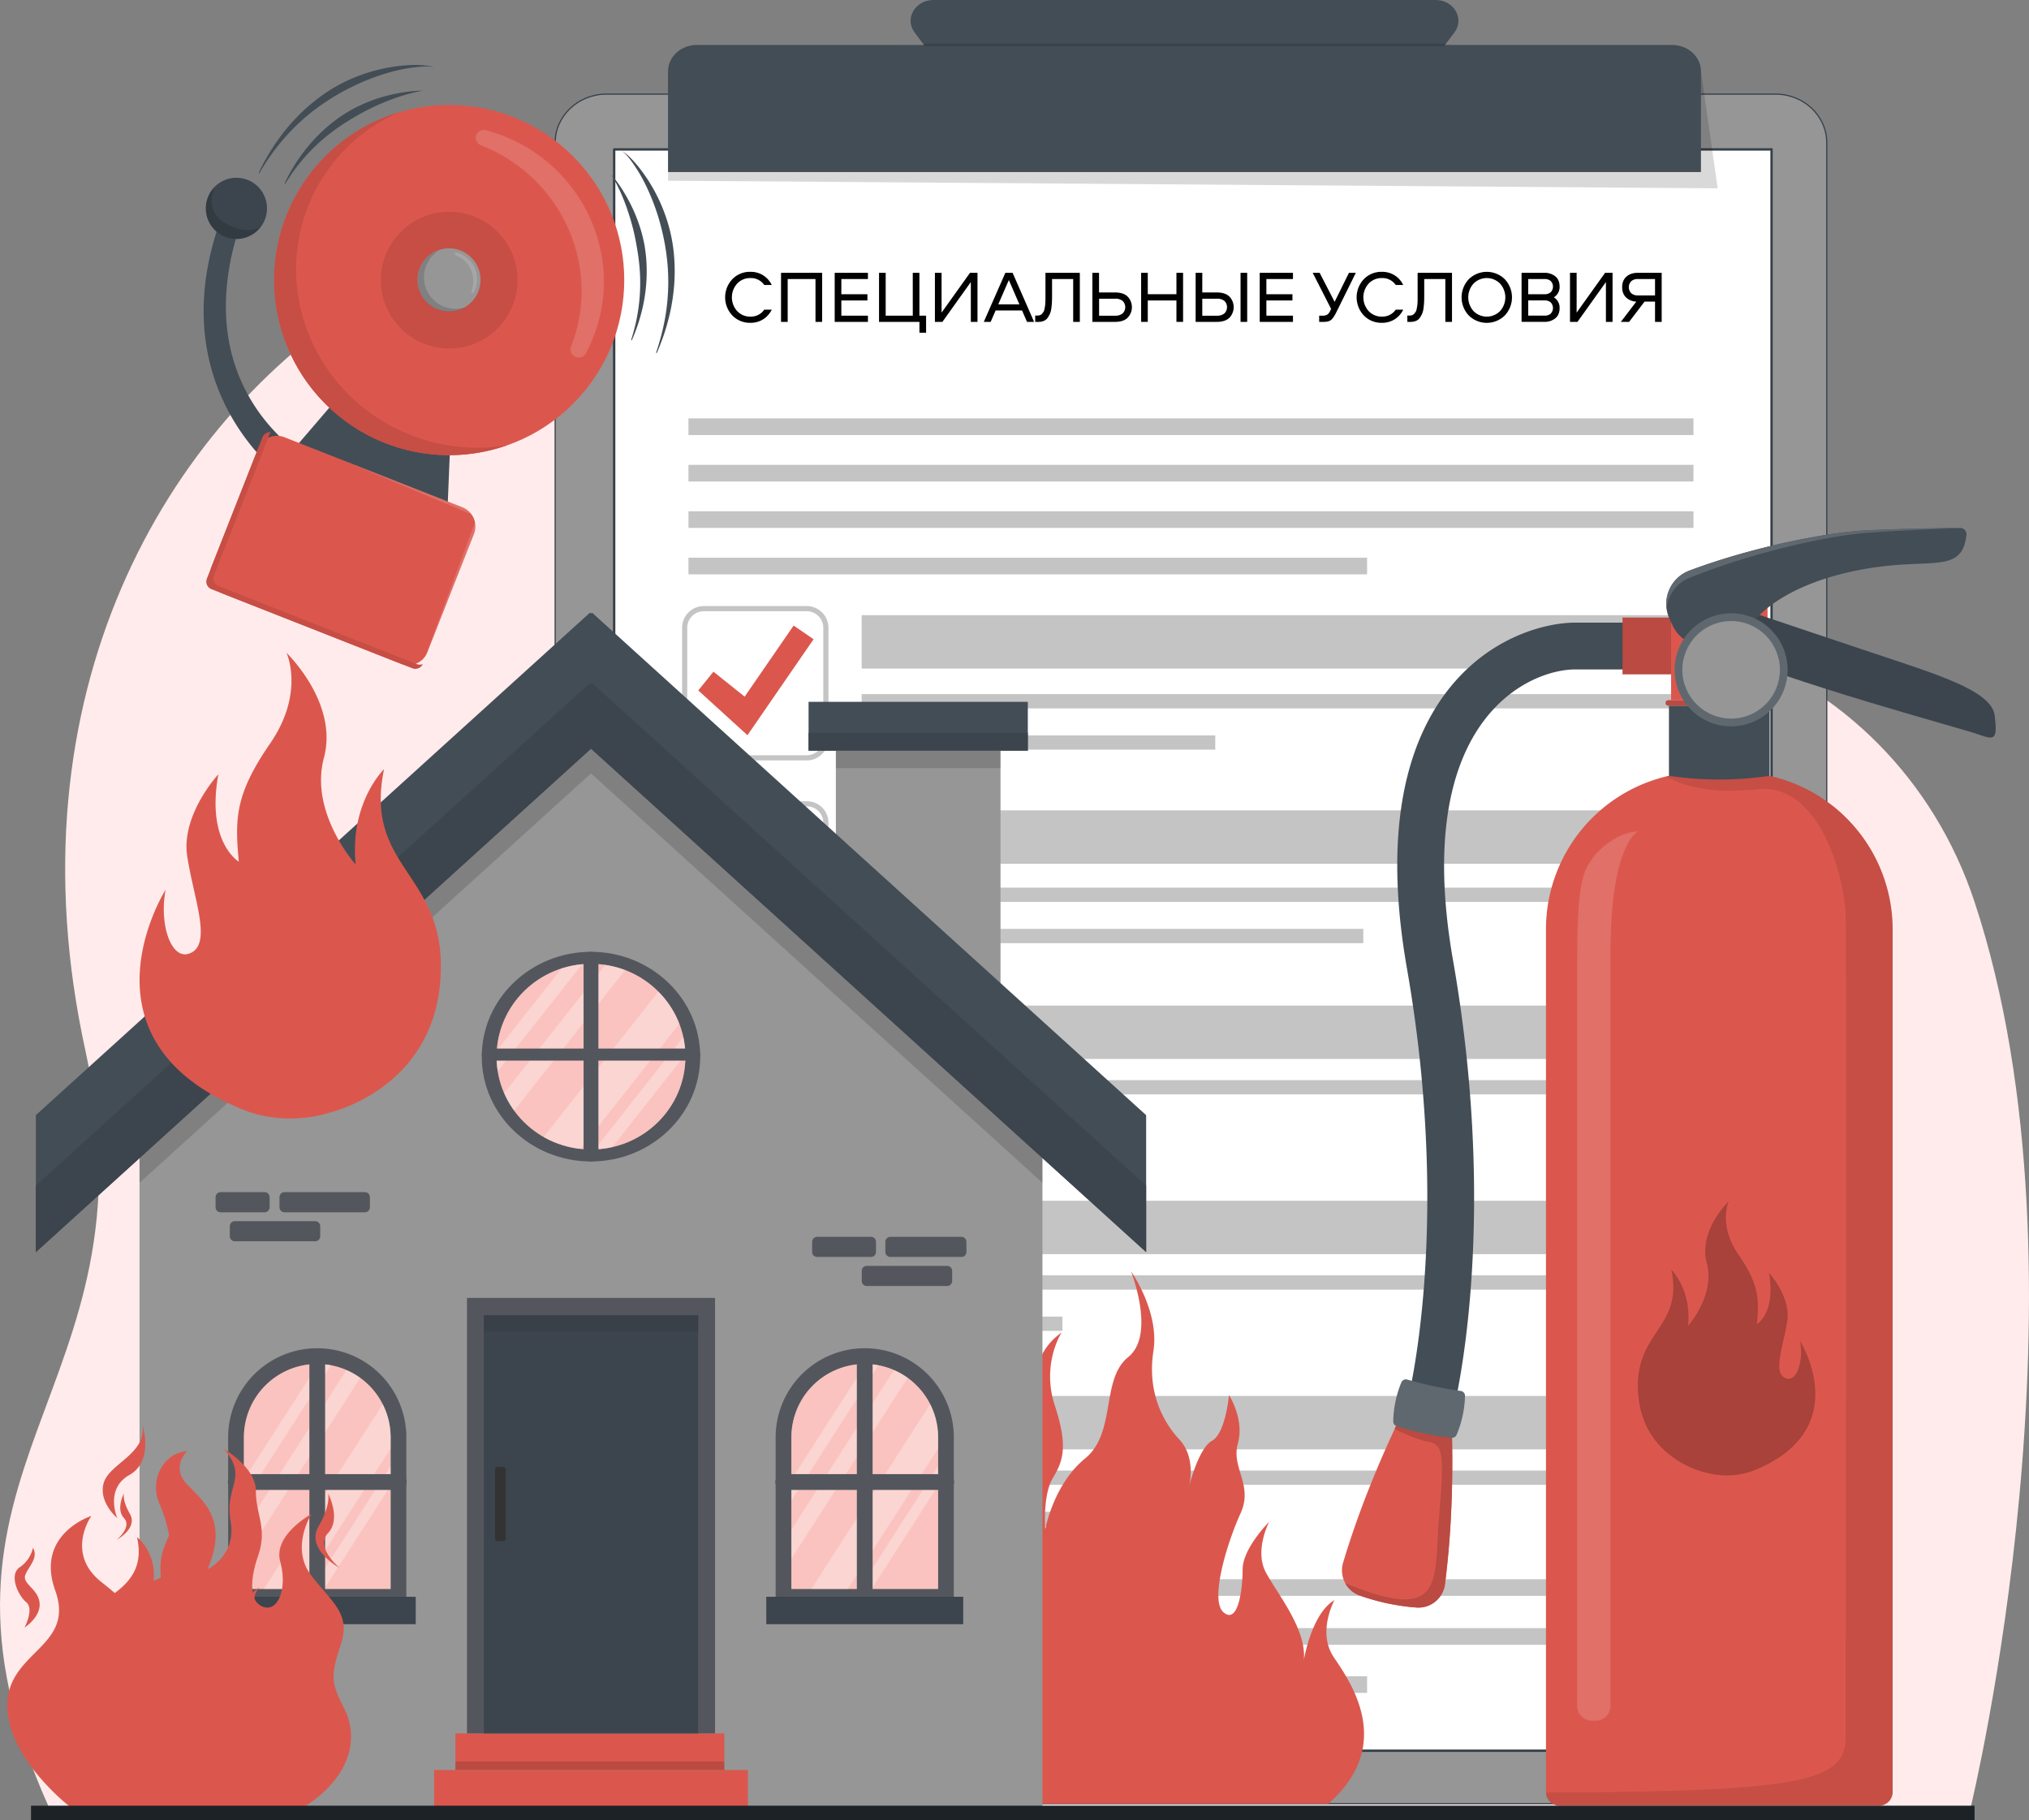 <?xml version="1.0" encoding="UTF-8"?> <svg xmlns="http://www.w3.org/2000/svg" xmlns:xlink="http://www.w3.org/1999/xlink" id="Layer_1" data-name="Layer 1" viewBox="0 0 1896.97 1701.55"><rect x="0" y="0" width="1896.97" height="1701.55" fill="#808080" stroke="none"/><defs><style>.cls-1,.cls-9{fill:none;}.cls-2{clip-path:url(#clip-path);}.cls-3{fill:#ffebeb;}.cls-18,.cls-28,.cls-4{fill:#969696;}.cls-4,.cls-5{stroke:#364049;stroke-linejoin:round;}.cls-4{stroke-width:1.09px;}.cls-13,.cls-36,.cls-5{fill:#fff;}.cls-5{stroke-width:2.22px;}.cls-11,.cls-12,.cls-13,.cls-14,.cls-15,.cls-16,.cls-19,.cls-20,.cls-21,.cls-23,.cls-25,.cls-28,.cls-29,.cls-32,.cls-34,.cls-35,.cls-36,.cls-5{fill-rule:evenodd;}.cls-6{opacity:0.15;}.cls-11,.cls-7{fill:#434d56;}.cls-8{fill:#c4c4c4;}.cls-9{stroke:#c4c4c4;stroke-miterlimit:9.85;stroke-width:4.81px;}.cls-10,.cls-12{fill:#db574d;}.cls-13,.cls-16,.cls-26,.cls-29,.cls-30{fill-opacity:0.15;}.cls-14,.cls-17{fill:#c64e45;}.cls-15,.cls-27{fill:#3c454e;}.cls-19{fill:#e07068;}.cls-20{fill-opacity:0.1;}.cls-21,.cls-22{fill:#ba4a42;}.cls-23,.cls-24{fill:#5f686f;}.cls-25{fill:#a8423b;}.cls-26,.cls-29{fill:#090100;}.cls-31,.cls-34{fill:#53575d;}.cls-32{fill:#333;}.cls-33{fill:#3a4047;}.cls-35{fill:#fac3bf;}.cls-36{fill-opacity:0.3;}.cls-37{fill:#1d2227;}</style><clipPath id="clip-path" transform="translate(-2361.17 -192.63)"><rect class="cls-1" x="2298.7" y="20.46" width="2000" height="2000"></rect></clipPath></defs><g class="cls-2"><path class="cls-3" d="M4203.63,1881.93s120.2-493.76,3.59-846.33c-76-229.82-347-338.68-570.77-180.82-95.52,67.39-266-47.57-383.41-269.62C3024.92,153.67,2296,512.1,2441,1174.59c70.15,320.59-178.31,387.55-33.8,708Z" transform="translate(-2361.17 -192.63)"></path><path class="cls-4" d="M4021.06,1878.56H2928.21c-26.53,0-48-20.36-48-45.48v-1507c0-25.12,21.5-45.48,48-45.48H4021.06c26.53,0,48,20.36,48,45.48v1507c0,25.12-21.5,45.48-48,45.48" transform="translate(-2361.17 -192.63)"></path><path class="cls-5" d="M4017.45,332.18v1496.9H2935.36V332.3H4014.67Z" transform="translate(-2361.17 -192.63)"></path><g class="cls-6"><path d="M2985.75,259.3V361.56l981.31,7.09L3951.45,259.3Z" transform="translate(-2361.17 -192.63)"></path></g><path class="cls-7" d="M3924.37,234.64H3712.18l8.76-11.66c9.68-12.87-.44-30.35-17.57-30.35H3233.85c-17.12,0-27.24,17.46-17.59,30.33l8.76,11.68H3012.83c-15,0-27.08,11-27.08,24.66v94.14h965.7V259.3c0-13.62-12.13-24.66-27.08-24.66" transform="translate(-2361.17 -192.63)"></path><g class="cls-6"><rect x="863.85" y="40.88" width="487.16" height="2.26"></rect></g><rect class="cls-8" x="643.68" y="477.89" width="939.61" height="15.56"></rect><rect class="cls-8" x="643.66" y="434.5" width="939.61" height="15.56"></rect><rect class="cls-8" x="643.66" y="391.1" width="939.61" height="15.56"></rect><rect class="cls-8" x="643.67" y="521.29" width="634.46" height="15.56"></rect><rect class="cls-8" x="643.68" y="1521.85" width="939.61" height="15.56"></rect><rect class="cls-8" x="643.66" y="1476.15" width="939.61" height="15.56"></rect><rect class="cls-8" x="643.67" y="1566.83" width="634.46" height="15.56"></rect><path class="cls-9" d="M3115.39,901h-96.21a17.89,17.89,0,0,1-17.89-17.89V779.44a17.89,17.89,0,0,1,17.89-17.89h96.21a17.9,17.9,0,0,1,17.9,17.89V883.06A17.9,17.9,0,0,1,3115.39,901Z" transform="translate(-2361.17 -192.63)"></path><rect class="cls-8" x="805.62" y="648.81" width="774.56" height="13.34"></rect><rect class="cls-8" x="805.62" y="687.37" width="330.57" height="13.34"></rect><rect class="cls-8" x="805.62" y="575.01" width="774.56" height="49.9"></rect><path class="cls-9" d="M3115.7,1083.42h-96.83a17.59,17.59,0,0,1-17.58-17.59V961.59A17.58,17.58,0,0,1,3018.87,944h96.83a17.59,17.59,0,0,1,17.59,17.58v104.24A17.6,17.6,0,0,1,3115.7,1083.42Z" transform="translate(-2361.17 -192.63)"></path><rect class="cls-8" x="805.62" y="829.7" width="774.56" height="13.34"></rect><rect class="cls-8" x="805.62" y="868.25" width="468.95" height="13.34"></rect><rect class="cls-8" x="805.62" y="757.47" width="774.56" height="49.9"></rect><path class="cls-9" d="M3115.06,1265.88h-95.54a18.23,18.23,0,0,1-18.23-18.23v-103a18.23,18.23,0,0,1,18.23-18.22h95.54a18.23,18.23,0,0,1,18.23,18.22v103A18.23,18.23,0,0,1,3115.06,1265.88Z" transform="translate(-2361.17 -192.63)"></path><rect class="cls-8" x="805.62" y="1009.63" width="774.56" height="13.34"></rect><rect class="cls-8" x="805.62" y="1048.19" width="187.67" height="13.34"></rect><rect class="cls-8" x="805.62" y="939.93" width="774.56" height="49.9"></rect><path class="cls-9" d="M3115.06,1448.34h-95.54a18.23,18.23,0,0,1-18.23-18.23v-103a18.23,18.23,0,0,1,18.23-18.22h95.54a18.23,18.23,0,0,1,18.23,18.22v103A18.23,18.23,0,0,1,3115.06,1448.34Z" transform="translate(-2361.17 -192.63)"></path><rect class="cls-8" x="805.62" y="1192.1" width="774.56" height="13.34"></rect><rect class="cls-8" x="805.62" y="1230.65" width="187.67" height="13.34"></rect><rect class="cls-8" x="805.62" y="1122.39" width="774.56" height="49.9"></rect><path class="cls-9" d="M3115.06,1630.8h-95.54a18.23,18.23,0,0,1-18.23-18.23v-103a18.23,18.23,0,0,1,18.23-18.22h95.54a18.23,18.23,0,0,1,18.23,18.22v103A18.23,18.23,0,0,1,3115.06,1630.8Z" transform="translate(-2361.17 -192.63)"></path><rect class="cls-8" x="805.62" y="1374.56" width="774.56" height="13.34"></rect><rect class="cls-8" x="805.62" y="1413.11" width="187.67" height="13.34"></rect><rect class="cls-8" x="805.62" y="1304.85" width="774.56" height="49.9"></rect><path class="cls-10" d="M3103.17,777.33l-45.8,66.47-29.19-23.33L3014,838l46,41.85,61.81-89.7Z" transform="translate(-2361.17 -192.63)"></path><path class="cls-10" d="M3103.17,960.59l-45.8,66.47-29.19-23.32L3014,1021.27l46,41.85,61.81-89.7Z" transform="translate(-2361.17 -192.63)"></path><path class="cls-10" d="M3103.17,1327.13l-45.8,66.47-29.19-23.32L3014,1387.81l46,41.85,61.81-89.7Z" transform="translate(-2361.17 -192.63)"></path><path class="cls-10" d="M3103.17,1143.86l-45.8,66.48L3028.18,1187,3014,1204.54l46,41.85,61.81-89.7Z" transform="translate(-2361.17 -192.63)"></path><path class="cls-10" d="M3103.17,1510.4l-45.8,66.47-29.19-23.32L3014,1571.08l46,41.85,61.81-89.71Z" transform="translate(-2361.17 -192.63)"></path><path class="cls-11" d="M2644.14,618.14c-2.25-1.35-45.92-28.9-64-86.5-16-51.2-4.18-101.13,7.11-133.41a7.12,7.12,0,0,0,.5-1.85,11.83,11.83,0,0,0-1.37-7.56,10.88,10.88,0,0,0-5.67-5,7.52,7.52,0,0,0-6.47.65,7.89,7.89,0,0,0-2.4,2.4,8.34,8.34,0,0,0-1,2.15c-13.66,34.65-32,97.72-6.57,165,23,60.9,68.94,90.6,69.27,90.76a28.26,28.26,0,0,0,2.59,1.28,11.64,11.64,0,0,0,10-.77,12.71,12.71,0,0,0,5.88-8.94,18.1,18.1,0,0,0-1.9-11.63,11.74,11.74,0,0,0-1.62-2.55C2646.49,620,2646.18,620.39,2644.14,618.14Zm0,0,0,0,0,0Z" transform="translate(-2361.17 -192.63)"></path><path class="cls-11" d="M2635.45,612.87l144.08,56.72,2.86-70-101.34-39.88Z" transform="translate(-2361.17 -192.63)"></path><path class="cls-12" d="M2627.13,601.34a19.16,19.16,0,0,0-24.84,10.8c-11.06,28.13-32.46,82.49-43.53,110.61a19.15,19.15,0,0,0,10.8,24.83l166.37,65.49a19.15,19.15,0,0,0,24.83-10.81l43.54-110.6a19.15,19.15,0,0,0-10.81-24.84Z" transform="translate(-2361.17 -192.63)"></path><path class="cls-13" d="M2755.75,814.5a8,8,0,0,0,.78-1.47l52-132.13a7.59,7.59,0,0,0-4.27-9.84L2682,622.93l118.53,49.87a7.59,7.59,0,0,1,4.17,9.63Z" transform="translate(-2361.17 -192.63)"></path><path class="cls-14" d="M2614.27,596.61a7.42,7.42,0,0,0-3.71.6,7.56,7.56,0,0,0-4,4.17l-52,132.13a7.58,7.58,0,0,0,4.28,9.84l187.89,73.95a7.59,7.59,0,0,0,9.69-3.93,7.55,7.55,0,0,1-5.59,0l-185.31-72.94a7.57,7.57,0,0,1-4.28-9.83l52-132.13A7.18,7.18,0,0,1,2614.27,596.61Z" transform="translate(-2361.17 -192.63)"></path><path class="cls-15" d="M2604.66,405.11a28.61,28.61,0,0,0-42.84-37.8,28.61,28.61,0,1,0,42.84,37.8Z" transform="translate(-2361.17 -192.63)"></path><path class="cls-16" d="M2561.82,367.31a28.61,28.61,0,1,0,42.84,37.8c-7.42,3.4-18.37,4.43-33.06-4.13C2555.94,391.86,2558,377.14,2561.82,367.31Z" transform="translate(-2361.17 -192.63)"></path><circle class="cls-10" cx="2781.13" cy="454.39" r="163.68" transform="translate(-1867.9 1907.02) rotate(-45)"></circle><path class="cls-14" d="M2733.57,297.8a163.44,163.44,0,0,0-104.74,96.64c-33.09,84.06,8.29,179.17,92.35,212.26a163.06,163.06,0,0,0,114.12,2.12,169.59,169.59,0,0,1-90.23-9.63c-86-33.84-129-129.46-95.93-213.39A160.84,160.84,0,0,1,2733.57,297.8Z" transform="translate(-2361.17 -192.63)"></path><circle class="cls-17" cx="2781.13" cy="454.39" r="63.91" transform="translate(-2388.53 30.49) rotate(-4.57)"></circle><circle class="cls-18" cx="2781.13" cy="454.39" r="29.51" transform="translate(-1593.55 2233.29) rotate(-53.68)"></circle><path class="cls-13" d="M2801.83,464.66a1.31,1.31,0,0,0,.68,1.7,1.34,1.34,0,0,0,1.74-.58,28.16,28.16,0,0,0,1.25-2.73,25.85,25.85,0,0,0-14.58-33.5,25.43,25.43,0,0,0-2.84-.93,1.34,1.34,0,0,0-1.61.87,1.32,1.32,0,0,0,.78,1.65h0a25.84,25.84,0,0,1,14.58,33.5Z" transform="translate(-2361.17 -192.63)"></path><path class="cls-19" d="M2895.1,516.53a7.62,7.62,0,0,0,13.81,6.36,151,151,0,0,0,7-15.19c29.14-74-8.57-158.3-84.16-188a152.07,152.07,0,0,0-16.21-5.35,7.42,7.42,0,0,0-4.61,14.1s0,0,0,0c75.59,29.76,113.3,114,84.16,188.05Z" transform="translate(-2361.17 -192.63)"></path><path class="cls-16" d="M2772.42,426.2a29.51,29.51,0,1,0,23.4,53.78,29.5,29.5,0,0,1-23.4-53.78Z" transform="translate(-2361.17 -192.63)"></path><path class="cls-11" d="M2951.83,510.76a167.78,167.78,0,0,0,10.66-32.86,154.11,154.11,0,0,0,2.73-18.5,146.71,146.71,0,0,0,.43-19.56c-.16-3.82-.4-6.95-.93-11.3-.1-.8-.56-4.19-1-6.79a134.43,134.43,0,0,0-4.61-17.95,149.38,149.38,0,0,0-5.51-14.22,146.38,146.38,0,0,0-7.13-13.95,139.37,139.37,0,0,0-7.62-11.92c-2.75-3.84-5-6.58-6.12-7.82a155.44,155.44,0,0,1,9.71,18.94c.41.95,2.3,5.32,4.71,12.08,1,3,3.09,9,4.7,15.09.85,3.16,2,7.28,3.41,14.42,1,5.15,2.29,12.41,3,18.23a169.42,169.42,0,0,1,1.4,18.32,172,172,0,0,1-4,41.16c-2,8.82-4.34,16-4.45,16.37Z" transform="translate(-2361.17 -192.63)"></path><path class="cls-11" d="M2627.79,364.52a174.85,174.85,0,0,1,23.09-30.19,171.57,171.57,0,0,1,19.61-17.55c.45-.35,4.73-3.73,12.08-8.52.46-.3,3.67-2.37,6.29-3.95.25-.15,5.27-3.24,11.91-6.83.73-.39,3.88-2.09,9.29-4.69.79-.37,4.46-2.14,10-4.44,3.69-1.53,9.2-3.63,13.74-5.14,1.06-.35,6.39-2.12,13.39-3.84a95.34,95.34,0,0,1,9.69-2,115.94,115.94,0,0,0-15.87,1.17,153.59,153.59,0,0,0-19.68,4,150.39,150.39,0,0,0-16,5.34c-.66.26-6.46,2.65-11,5a125.88,125.88,0,0,0-21.49,13.63,145.88,145.88,0,0,0-14.89,13.25,157,157,0,0,0-23.46,30.62c-3.39,5.72-5.59,10.18-7.29,13.74Z" transform="translate(-2361.17 -192.63)"></path><path class="cls-11" d="M2975.18,522.66a205.88,205.88,0,0,0,13.14-41,184.17,184.17,0,0,0,3.14-22.51,168.68,168.68,0,0,0,.13-24.22,148.28,148.28,0,0,0-5.59-32.39s-1.1-4-3.27-10a155.66,155.66,0,0,0-6.83-16,159,159,0,0,0-8.46-15c-2-3.1-9.78-15-18.86-23.31-.42-.38-4.7-4.27-5.91-3.9,1.18-.2,5.49,4,10.76,11.69a148.72,148.72,0,0,1,13,22.9c.45,1,2.66,5.65,5.19,12.14.35.88,1.94,5,4,11.19.33,1,1.94,6,3.72,13a209.74,209.74,0,0,1,6.19,37.94,195,195,0,0,1-5.62,60.94c-2.47,9.86-5.24,17.76-5.39,18.21Z" transform="translate(-2361.17 -192.63)"></path><path class="cls-11" d="M2603.52,354.63a210.43,210.43,0,0,1,27.48-37.3,190.65,190.65,0,0,1,25.64-23.09A209.53,209.53,0,0,1,2689,274.43c8.4-4.22,14.21-6.5,16.56-7.44,1.17-.47,7-2.82,14.82-5.24.9-.28,5.29-1.64,11.26-3.1A144.9,144.9,0,0,1,2754,255c7-.55,12.09-.14,12.66.81,0,0,0-.77-4.09-1.51a83.19,83.19,0,0,0-14.94-.93,149.68,149.68,0,0,0-25.57,2.83,161.67,161.67,0,0,0-20.27,5.41c-1.08.36-7.93,2.77-13.78,5.41a146.9,146.9,0,0,0-23.08,12.93c-3.79,2.57-7.81,5.7-8.47,6.21a170.85,170.85,0,0,0-18.94,17.2,188,188,0,0,0-12.78,15,204.14,204.14,0,0,0-21.82,36Z" transform="translate(-2361.17 -192.63)"></path><path class="cls-12" d="M3806.54,1868.1c0-.14,0-.28,0-.42v-806.2a147,147,0,0,1,147.23-147.22h29.68a147.22,147.22,0,0,1,147.22,147.22v806.2a12.8,12.8,0,0,1-12.79,12.79H3819.32a12.8,12.8,0,0,1-12.78-12.37Z" transform="translate(-2361.17 -192.63)"></path><path class="cls-20" d="M3919.05,918.37a147.57,147.57,0,0,1,34.71-4.11h29.68a147.22,147.22,0,0,1,147.22,147.22v806.2a12.8,12.8,0,0,1-12.79,12.79H3819.32a12.8,12.8,0,0,1-12.78-12.37c241.64-.72,280.21-10.42,280.21-52.17,0-43.52.82-729.54,0-766.48s-24.26-126-83.46-119.07C3951.58,936.38,3925,922.09,3919.05,918.37Z" transform="translate(-2361.17 -192.63)"></path><path class="cls-11" d="M4015.68,917.81a320.89,320.89,0,0,1-94.16,0V852.28h94.16Z" transform="translate(-2361.17 -192.63)"></path><path class="cls-21" d="M4016.32,847.12a2.6,2.6,0,0,1,2.57,2.57v0a2.59,2.59,0,0,1-.76,1.82,2.56,2.56,0,0,1-1.81.75h-95.44a2.56,2.56,0,0,1-2.57-2.57v0a2.58,2.58,0,0,1,2.57-2.57Z" transform="translate(-2361.17 -192.63)"></path><path class="cls-11" d="M3902.46,774.62a21.88,21.88,0,0,1,0,43.75h-68.54c-43.43,0-153.62,47.23-114.28,271.84,44.6,254.71-.4,423.86-.4,423.86a21.87,21.87,0,1,1-42.29-11.15s42.24-161.68-.4-405.16c-18.55-105.94-6.42-177.66,17-225.68,38.18-78.36,107-97.46,140.39-97.46Z" transform="translate(-2361.17 -192.63)"></path><rect class="cls-22" x="1516.94" y="577.23" width="48.71" height="53.11"></rect><rect class="cls-10" x="1562.35" y="550.97" width="90.18" height="103.53"></rect><path class="cls-15" d="M3990.18,762s43.26,14.63,112.58,37.85,120.53,37.84,123.39,62-.95,22.26-17.49,16.54S4035.35,831,3957.11,796.49Z" transform="translate(-2361.17 -192.63)"></path><path class="cls-11" d="M3940.51,726.05a33.32,33.32,0,0,0-18.27,45.47c.92,2,1.86,4,2.79,6a33.36,33.36,0,0,0,40.29,17.42c12.36-4,26.24-10.86,36.57-22.74,23.63-27.22,71.34-44.89,122.12-50.5,47.87-5.29,72.06,4.13,75.62-29.08a5.83,5.83,0,0,0-5.84-6.49c-15.94.13-59.08.67-90.54,2.46C4070.14,690.45,4001.92,703,3940.51,726.05Z" transform="translate(-2361.17 -192.63)"></path><path class="cls-23" d="M4195.16,686.24c-16.23.53-59.64,2.15-91.28,4.74-33.41,2.74-102,17.14-163.5,41.94a33.7,33.7,0,0,0-20.93,29.71,33.32,33.32,0,0,1,21.06-36.58c61.41-23,129.63-35.6,162.74-37.5,31.46-1.79,74.6-2.33,90.54-2.46A5.28,5.28,0,0,1,4195.16,686.24Z" transform="translate(-2361.17 -192.63)"></path><circle class="cls-24" cx="1618.46" cy="626.1" r="52.83"></circle><circle class="cls-18" cx="1618.47" cy="626.1" r="45.6"></circle><path class="cls-12" d="M3658.55,1691.39a205.79,205.79,0,0,1-26.1-7.36,25,25,0,0,1-15.62-30.57c13.63-45.57,31.62-90.23,52.54-134.26l49.21,10.44c1.24,48.73-.45,96.84-6.51,144a25,25,0,0,1-26.67,21.58A202.8,202.8,0,0,1,3658.55,1691.39Z" transform="translate(-2361.17 -192.63)"></path><path class="cls-21" d="M3665.05,1528.39q2.14-4.61,4.32-9.19l49.21,10.44c1.24,48.73-.45,96.84-6.51,144a25,25,0,0,1-26.67,21.59,206.63,206.63,0,0,1-53-11.22,24.83,24.83,0,0,1-13.53-11.49c93.72,38.48,82.85-2.41,87.56-59.77,4.77-58,4.77-69.76-9.22-72.28C3685.47,1538.38,3669.72,1530.74,3665.05,1528.39Z" transform="translate(-2361.17 -192.63)"></path><path class="cls-23" d="M3723,1533.77a4.63,4.63,0,0,1-4.74,2.81,262.57,262.57,0,0,1-51.28-10.9,4.63,4.63,0,0,1-3.24-4.5,100.49,100.49,0,0,1,7.58-36.39,4.62,4.62,0,0,1,5.54-2.65,351.12,351.12,0,0,0,50,10.63,4.65,4.65,0,0,1,4,4.69A100.66,100.66,0,0,1,3723,1533.77Z" transform="translate(-2361.17 -192.63)"></path><path class="cls-25" d="M3938.76,1562.83c-17.21-8.3-42.65-27.08-45.91-66.29-5-60,42.47-61.21,30.92-117.11,0,0,19.05,18.43,15.61,52.47,0,0,25.61-28.42,17.49-58.72s20.61-57.77,20.61-57.77-10.31,21.86,9.05,50,19.37,41.53,17.19,65c0,0,18.1-10.62,11.24-48.09,0,0,20.61,22.17,17.17,45s-13.43,47.15-2.5,53.08,18.12-15,14.36-34.52c0,0,49,77.27-34,117.24q-3.72,1.79-7.8,3.47c-1.38.57-2.75,1.09-4.12,1.55a73.11,73.11,0,0,1-43.35.64l-1.17-.28A84.56,84.56,0,0,1,3938.76,1562.83Z" transform="translate(-2361.17 -192.63)"></path><path class="cls-13" d="M3892.48,969.88h0c-15.06,0-34.34,13.23-42.67,25.41-8.5,12.43-14.1,20.15-14.1,100.25v691.71a13.76,13.76,0,0,0,13.76,13.76h3.64a13.76,13.76,0,0,0,13.76-13.76V1082.76C3866.87,981.44,3892.48,969.88,3892.48,969.88Z" transform="translate(-2361.17 -192.63)"></path><path class="cls-12" d="M3603.14,1878.56H3139.85s-52.82-72.54,1.91-124.09,70-76.36,57.27-109.46a59.2,59.2,0,0,1,7.64-57.28s-7,19.09,7.64,31.19,30.54,33.09,24.18,68.73c0,0,13.37-23.55,6.36-62.36s46.46-64.92,71.28-78.92-8.27-75.73,37.55-108.19c0,0-19.1,29.28-6.37,68.1s7.64,52.18-1.9,68.1-7,47.72-7,47.72,7.64-42,37.23-66.19S3390,1482.1,3416,1461.1s2.55-80.19,2.55-80.19,26.72,37.54,21,74.46,7.64,64.91,24.19,82.73c14.78,15.91,10.27,38.94,9.13,43.67,1.45-5.55,9.86-36,21.42-42.4,12.72-7,15.91-42.64,15.91-42.64s14.63,22.28,8.27,45.19,14.64,38.81,2.55,65.22-29.28,81.14-15.92,92.6,17.83-20.37,17.83-40.1,24.82-44.54,24.82-44.54-14,26.73-3.19,47.09,38.18,52.82,35.64,82.1c0,0,7-43.28,28.63-56,0,0-16.54,29.92-.63,53.46S3665.51,1823.83,3603.14,1878.56Z" transform="translate(-2361.17 -192.63)"></path><rect class="cls-18" x="781.48" y="701.65" width="153.93" height="220.28"></rect><rect class="cls-26" x="781.48" y="701.65" width="153.93" height="16.34"></rect><rect class="cls-7" x="755.96" y="656.03" width="204.98" height="45.62"></rect><rect class="cls-27" x="755.96" y="685.06" width="204.98" height="16.59"></rect><path class="cls-28" d="M2913.71,880.58l422.07,383.78v616.88H2491.63V1264.36Z" transform="translate(-2361.17 -192.63)"></path><path class="cls-29" d="M2491.63,1298.23v-33.87l422.08-383.78,422.08,383.78v33.87L2913.71,915.55Z" transform="translate(-2361.17 -192.63)"></path><rect class="cls-10" x="405.84" y="1654.44" width="293.39" height="34.17"></rect><rect class="cls-10" x="425.81" y="1620.26" width="251.36" height="34.17"></rect><rect class="cls-30" x="425.81" y="1646.47" width="251.36" height="7.98"></rect><rect class="cls-31" x="436.58" y="1213.19" width="231.93" height="407.08"></rect><rect class="cls-27" x="452.37" y="1229.43" width="200.34" height="390.84"></rect><path class="cls-32" d="M2834,1566.22v64.53a2.48,2.48,0,0,1-2.48,2.48h-5a2.49,2.49,0,0,1-2.49-2.48v-64.53a2.49,2.49,0,0,1,2.49-2.48h5A2.48,2.48,0,0,1,2834,1566.22Z" transform="translate(-2361.17 -192.63)"></path><rect class="cls-33" x="452.37" y="1229.43" width="200.34" height="15.34"></rect><path class="cls-1" d="M2750.68,1685.18v25.63a.83.83,0,0,1-.83.83H2565.7a.83.83,0,0,1-.83-.83v-25.63a.83.83,0,0,1,.83-.83h184.15A.83.83,0,0,1,2750.68,1685.18Zm-1.66.84H2566.53v24H2749Z" transform="translate(-2361.17 -192.63)"></path><path class="cls-34" d="M2657.78,1452.86a83.3,83.3,0,0,1,83.3,83.3v149a7.37,7.37,0,0,1-7.37,7.37H2581.84a7.37,7.37,0,0,1-7.37-7.37v-149A83.3,83.3,0,0,1,2657.78,1452.86Zm0,14.73a68.57,68.57,0,0,0-68.57,68.57v141.66h137.14V1536.16A68.57,68.57,0,0,0,2657.78,1467.59Z" transform="translate(-2361.17 -192.63)"></path><path class="cls-35" d="M2657.77,1467.59a68.57,68.57,0,0,1,68.58,68.57v141.66H2589.21V1536.16A68.56,68.56,0,0,1,2657.77,1467.59Z" transform="translate(-2361.17 -192.63)"></path><path class="cls-36" d="M2589.2,1595.25v-19.63l69.47-108a68.21,68.21,0,0,1,11.86,1.18Z" transform="translate(-2361.17 -192.63)"></path><path class="cls-36" d="M2589.2,1649.6v-27.18l95.92-149.15a68.09,68.09,0,0,1,12.79,7.29Z" transform="translate(-2361.17 -192.63)"></path><path class="cls-36" d="M2642,1677.82h-34l111-172.64a68.46,68.46,0,0,1,7.38,31v10.45Z" transform="translate(-2361.17 -192.63)"></path><path class="cls-36" d="M2664.26,1677.82h-11.65l73.73-114.66v18.12Z" transform="translate(-2361.17 -192.63)"></path><path class="cls-34" d="M2581.84,1585.29a7.37,7.37,0,1,1,0-14.73h151.87a7.37,7.37,0,1,1,0,14.73Z" transform="translate(-2361.17 -192.63)"></path><path class="cls-34" d="M2650.41,1460.22a7.37,7.37,0,0,1,14.73,0v225a7.37,7.37,0,1,1-14.73,0Z" transform="translate(-2361.17 -192.63)"></path><rect class="cls-27" x="204.54" y="1492.55" width="184.14" height="25.63"></rect><path class="cls-1" d="M3262.54,1685.18v25.63a.83.83,0,0,1-.83.83H3077.57a.84.84,0,0,1-.84-.83v-25.63a.84.84,0,0,1,.84-.83h184.14A.83.83,0,0,1,3262.54,1685.18Zm-1.66.84H3078.39v24h182.49Z" transform="translate(-2361.17 -192.63)"></path><path class="cls-34" d="M3169.64,1452.86a83.3,83.3,0,0,1,83.3,83.3v149a7.37,7.37,0,0,1-7.37,7.37H3093.7a7.37,7.37,0,0,1-7.37-7.37v-149A83.3,83.3,0,0,1,3169.64,1452.86Zm0,14.73a68.57,68.57,0,0,0-68.57,68.57v141.66h137.14V1536.16A68.57,68.57,0,0,0,3169.64,1467.59Z" transform="translate(-2361.17 -192.63)"></path><path class="cls-35" d="M3169.63,1467.59a68.57,68.57,0,0,1,68.58,68.57v141.66H3101.07V1536.16A68.56,68.56,0,0,1,3169.63,1467.59Z" transform="translate(-2361.17 -192.63)"></path><path class="cls-36" d="M3101.07,1595.25v-19.63l69.47-108a68.11,68.11,0,0,1,11.86,1.18Z" transform="translate(-2361.17 -192.63)"></path><path class="cls-36" d="M3101.07,1649.6v-27.18L3197,1473.27a68.09,68.09,0,0,1,12.79,7.29Z" transform="translate(-2361.17 -192.63)"></path><path class="cls-36" d="M3153.83,1677.82h-34l111-172.64a68.33,68.33,0,0,1,7.38,31v10.45Z" transform="translate(-2361.17 -192.63)"></path><path class="cls-36" d="M3176.12,1677.82h-11.65l73.74-114.66v18.12Z" transform="translate(-2361.17 -192.63)"></path><path class="cls-34" d="M3093.7,1585.29a7.37,7.37,0,1,1,0-14.73h151.87a7.37,7.37,0,1,1,0,14.73Z" transform="translate(-2361.17 -192.63)"></path><path class="cls-34" d="M3162.27,1460.22a7.37,7.37,0,0,1,14.73,0v225a7.37,7.37,0,1,1-14.73,0Z" transform="translate(-2361.17 -192.63)"></path><rect class="cls-27" x="716.4" y="1492.55" width="184.14" height="25.63"></rect><path class="cls-34" d="M2913.7,1082.3c56,0,102.13,43.67,102.13,98s-46.12,98-102.13,98-102.12-43.67-102.12-98S2857.7,1082.3,2913.7,1082.3Zm0,11.27c-49.07,0-88.27,39.12-88.27,86.75s39.2,86.73,88.27,86.73,88.28-39.11,88.28-86.73S2962.79,1093.57,2913.7,1093.57Z" transform="translate(-2361.17 -192.63)"></path><path class="cls-35" d="M2913.7,1093.57c49.09,0,88.28,39.12,88.28,86.75s-39.19,86.73-88.28,86.73-88.27-39.11-88.27-86.73S2864.62,1093.57,2913.7,1093.57Z" transform="translate(-2361.17 -192.63)"></path><path class="cls-36" d="M2826.51,1193.84a85.05,85.05,0,0,1-1.07-13.52c0-1.92.06-3.83.19-5.72l60.62-76.76a89.88,89.88,0,0,1,19.14-3.88Z" transform="translate(-2361.17 -192.63)"></path><path class="cls-36" d="M2841.88,1230.74a85.37,85.37,0,0,1-9.35-16.33l94.64-119.84a89.76,89.76,0,0,1,18.44,4.83Z" transform="translate(-2361.17 -192.63)"></path><path class="cls-36" d="M2903.93,1266.53a88.49,88.49,0,0,1-34.52-11.15l107.29-135.85a86.78,86.78,0,0,1,19.58,30.07Z" transform="translate(-2361.17 -192.63)"></path><path class="cls-36" d="M2933.65,1264.84a89.63,89.63,0,0,1-16.53,2.15L3000,1162a84.49,84.49,0,0,1,1.95,16.32Z" transform="translate(-2361.17 -192.63)"></path><path class="cls-34" d="M2906.78,1087.94c0-3.12,3.1-5.64,6.92-5.64s6.93,2.52,6.93,5.64v184.75c0,3.12-3.1,5.64-6.93,5.64s-6.92-2.52-6.92-5.64Z" transform="translate(-2361.17 -192.63)"></path><path class="cls-34" d="M2818.5,1184c-3.82,0-6.92-2.53-6.92-5.64s3.1-5.64,6.92-5.64h190.4c3.83,0,6.93,2.53,6.93,5.64s-3.1,5.64-6.93,5.64Z" transform="translate(-2361.17 -192.63)"></path><path class="cls-34" d="M2613.25,1311.66v9.42a4.71,4.71,0,0,1-4.71,4.71h-41.12a4.71,4.71,0,0,1-4.71-4.71v-9.42a4.71,4.71,0,0,1,4.71-4.71h41.12A4.71,4.71,0,0,1,2613.25,1311.66Z" transform="translate(-2361.17 -192.63)"></path><path class="cls-34" d="M3188.9,1353.43v9.42a4.71,4.71,0,0,0,4.71,4.71H3260a4.71,4.71,0,0,0,4.7-4.71v-9.42a4.71,4.71,0,0,0-4.7-4.71h-66.39A4.71,4.71,0,0,0,3188.9,1353.43Z" transform="translate(-2361.17 -192.63)"></path><path class="cls-34" d="M2707,1311.66v9.42a4.71,4.71,0,0,1-4.71,4.71h-75.12a4.71,4.71,0,0,1-4.7-4.71v-9.42a4.71,4.71,0,0,1,4.7-4.71h75.12A4.71,4.71,0,0,1,2707,1311.66Z" transform="translate(-2361.17 -192.63)"></path><path class="cls-34" d="M3120.45,1353.43v9.42a4.71,4.71,0,0,0,4.71,4.71h50.3a4.71,4.71,0,0,0,4.71-4.71v-9.42a4.71,4.71,0,0,0-4.71-4.71h-50.3A4.71,4.71,0,0,0,3120.45,1353.43Z" transform="translate(-2361.17 -192.63)"></path><path class="cls-34" d="M2660.57,1338.77v9.41a4.71,4.71,0,0,1-4.71,4.71h-75.12a4.71,4.71,0,0,1-4.71-4.71v-9.41a4.71,4.71,0,0,1,4.71-4.71h75.12A4.71,4.71,0,0,1,2660.57,1338.77Z" transform="translate(-2361.17 -192.63)"></path><path class="cls-34" d="M3166.84,1380.54V1390a4.71,4.71,0,0,0,4.71,4.7h75.12a4.71,4.71,0,0,0,4.7-4.7v-9.42a4.71,4.71,0,0,0-4.7-4.71h-75.12A4.71,4.71,0,0,0,3166.84,1380.54Z" transform="translate(-2361.17 -192.63)"></path><path class="cls-11" d="M2394.69,1363V1235l518.07-469.72.95.84.94-.84L3432.73,1235v128l-519-470.57Z" transform="translate(-2361.17 -192.63)"></path><path class="cls-15" d="M3432.73,1300.8V1363l-519-470.57-519,470.57V1300.8l518.07-469.72.95.84.94-.84Z" transform="translate(-2361.17 -192.63)"></path><path class="cls-12" d="M2646,1881.24H2426.32s-59.15-45.63-58.31-95.48,63.8-53.66,44.79-106.47,33.8-69.71,33.8-69.71-24.93,35.06,9.72,62.1c4.78,3.73,8.78,7.06,12.12,10,22.26-16.08,24.94-33.38,20.83-52.26,0,0,18.26,14,15.56,40.9a25.92,25.92,0,0,1,3.45-1.61,15.8,15.8,0,0,0,3.27-1.7c-.86-9.27-.4-18.54,2.65-27a107.93,107.93,0,0,1,5.08-12,129.75,129.75,0,0,0-8.89-29.42c-10.14-22.81,3.86-48.16,25.59-49.43,0,0-15.39,14.79,0,30.85s39.06,33.8,19.2,79.42c0,0,27.46-12.67,21.55-45.2s17.32-40.56-6.34-67.18c0,0,30,16.9,30,39.29s11,34.65,2.11,60.42c-4.83,14-6.53,26.06-5,34.64a27.48,27.48,0,0,1,6.23-5.07,16.46,16.46,0,0,0-4.64,10.43,13.59,13.59,0,0,0,9.28,8.16c13.1,3.38,21.55-17.74,14.79-42.67s29.15-44.37,29.15-44.37-19.86,31.27-.42,57,37.6,35.5,27.88,65.07-9.29,35.07,3.38,60S2691.64,1852.09,2646,1881.24Zm-261.87-167.33s9.2-17.45,1.55-23.68-16.45-25.7-6-32.68a29.65,29.65,0,0,0,12.32-18.19c5.43,9.6-4.18,17.35-7.19,25.55s12.22,12.89,13.38,26.14S2384.14,1713.91,2384.14,1713.91Zm86.65-102.32s-17.9-15-12.61-32.95,40.27-27.25,36.21-54.11c0,0,11,33.77-12.21,46.79S2470.79,1611.59,2470.79,1611.59Zm6.3-23.21s-2,6.19,5.59,19.43-12.39,24.13-12.39,24.13,14.65-12,6.8-20.35S2477.09,1588.38,2477.09,1588.38Zm190.79,0s12.58,23.91,0,37.26,10.92,32.64,10.92,32.64-32.09-17.48-19.89-38.71S2667.88,1588.38,2667.88,1588.38Z" transform="translate(-2361.17 -192.63)"></path><path class="cls-12" d="M2694.75,1223.11c29.24-14.1,72.44-46,78-112.6,8.49-101.85-72.14-104-52.51-198.93,0,0-32.36,31.3-26.53,89.12,0,0-43.5-48.27-29.7-99.73s-35-98.14-35-98.14,17.51,37.13-15.38,84.88-32.89,70.55-29.18,110.34c0,0-30.77-18-19.1-81.7,0,0-35,37.67-29.17,76.39s22.81,80.1,4.24,90.18-30.77-25.51-24.4-58.64c0,0-83.16,131.25,57.83,199.14q6.33,3,13.25,5.92,3.53,1.44,7,2.62c39,13.14,73.64,1.09,73.64,1.09s.7-.15,2-.49A143.77,143.77,0,0,0,2694.75,1223.11Z" transform="translate(-2361.17 -192.63)"></path><rect class="cls-37" x="29.01" y="1687.83" width="1817.06" height="13.72"></rect></g><path d="M3062.77,452.54a16.51,16.51,0,0,0-12.37,5.14,19.17,19.17,0,0,0,0,25.76,16.51,16.51,0,0,0,12.37,5.14,15.07,15.07,0,0,0,12.91-6.49h7a22,22,0,0,1-8,9,21.79,21.79,0,0,1-12,3.28,22.68,22.68,0,0,1-16.78-6.83,24.7,24.7,0,0,1,0-34,22.68,22.68,0,0,1,16.78-6.83,21.79,21.79,0,0,1,12,3.28,22,22,0,0,1,8,9h-7A15.07,15.07,0,0,0,3062.77,452.54Z" transform="translate(-2361.17 -192.63)"></path><path d="M3129.81,493.49h-6.21V453.44h-26v40.05h-6.22V447.64h38.46Z" transform="translate(-2361.17 -192.63)"></path><path d="M3172.63,453.44h-24.86v14.22h24.37v5.8h-24.37v14.23h24.86v5.8h-31.08V447.64h31.08Z" transform="translate(-2361.17 -192.63)"></path><path d="M3214.54,447.64h6.21v40.05H3227v15.95h-6.22V493.49H3183V447.64h6.22v40.05h25.34Z" transform="translate(-2361.17 -192.63)"></path><path d="M3235.25,447.64h6.22v37.21l26.58-37.21h7v45.85h-6.22V456.27l-26.58,37.22h-7Z" transform="translate(-2361.17 -192.63)"></path><path d="M3292,482.85l-4.63,10.64h-6.42l20.16-45.85h6.77l20.09,45.85h-6.63l-4.62-10.64Zm22.23-5.73-9.87-22.72-9.88,22.72Z" transform="translate(-2361.17 -192.63)"></path><path d="M3338.56,447.64h32.17v45.85h-6.21V453.44h-19.75v15.32q0,3.53-.1,5.91t-.49,5.56a20.12,20.12,0,0,1-1.24,5.28,22.11,22.11,0,0,1-2.21,4.07,8.19,8.19,0,0,1-3.56,2.94,12.89,12.89,0,0,1-5.17,1h-3v-5.94h1.93a8,8,0,0,0,2.56-.38,4.38,4.38,0,0,0,1.89-1.31c.53-.63,1-1.22,1.39-1.8a6.66,6.66,0,0,0,.89-2.52c.21-1.11.38-2,.52-2.76a25.86,25.86,0,0,0,.31-3.28c.07-1.45.11-2.55.11-3.28V447.64Z" transform="translate(-2361.17 -192.63)"></path><path d="M3415.44,469.87a14.27,14.27,0,0,1,0,19.75c-2.64,2.58-6.55,3.87-11.7,3.87h-21.27V447.64h6.22V466h15C3408.89,466,3412.8,467.29,3415.44,469.87Zm-4.76,15.78a8.18,8.18,0,0,0,0-11.81,10.73,10.73,0,0,0-6.94-2h-15v15.89h15A10.73,10.73,0,0,0,3410.68,485.65Z" transform="translate(-2361.17 -192.63)"></path><path d="M3467.27,493.49h-6.22v-20h-26.79v20h-6.21V447.64h6.21v20h26.79v-20h6.22Z" transform="translate(-2361.17 -192.63)"></path><path d="M3510.6,469.87a14.27,14.27,0,0,1,0,19.75q-4,3.87-11.71,3.87H3479V447.64h6.22V466h13.67Q3506.63,466,3510.6,469.87Zm-4.77,15.78a8.18,8.18,0,0,0,0-11.81,10.73,10.73,0,0,0-6.94-2h-13.67v15.89h13.67A10.73,10.73,0,0,0,3505.83,485.65Zm21.37-38v45.85H3521V447.64Z" transform="translate(-2361.17 -192.63)"></path><path d="M3570,453.44h-24.86v14.22h24.37v5.8h-24.37v14.23H3570v5.8h-31.08V447.64H3570Z" transform="translate(-2361.17 -192.63)"></path><path d="M3588.45,447.64h6.49l14,27.13,13.4-27.13h6.42l-17.4,35.21q-3,6.36-5.35,8.5c-1.55,1.42-3.84,2.14-6.87,2.14h-4.63v-5.8h3.59a7.38,7.38,0,0,0,4-1,8.56,8.56,0,0,0,2.73-3.59l.83-1.73Z" transform="translate(-2361.17 -192.63)"></path><path d="M3653.15,452.54a16.5,16.5,0,0,0-12.36,5.14,19.17,19.17,0,0,0,0,25.76,16.5,16.5,0,0,0,12.36,5.14,15.07,15.07,0,0,0,12.92-6.49h7a22,22,0,0,1-8,9,21.8,21.8,0,0,1-12,3.28,22.71,22.71,0,0,1-16.78-6.83,24.73,24.73,0,0,1,0-34,22.71,22.71,0,0,1,16.78-6.83,21.8,21.8,0,0,1,12,3.28,22,22,0,0,1,8,9h-7A15.07,15.07,0,0,0,3653.15,452.54Z" transform="translate(-2361.17 -192.63)"></path><path d="M3686.51,447.64h32.18v45.85h-6.22V453.44h-19.75v15.32q0,3.53-.1,5.91t-.49,5.56a20.12,20.12,0,0,1-1.24,5.28,22.11,22.11,0,0,1-2.21,4.07,8.22,8.22,0,0,1-3.55,2.94,12.94,12.94,0,0,1-5.18,1h-3v-5.94h1.93a8,8,0,0,0,2.56-.38,4.41,4.41,0,0,0,1.9-1.31c.52-.63,1-1.22,1.38-1.8a6.66,6.66,0,0,0,.89-2.52c.21-1.11.38-2,.52-2.76a25.86,25.86,0,0,0,.31-3.28c.07-1.45.11-2.55.11-3.28V447.64Z" transform="translate(-2361.17 -192.63)"></path><path d="M3734.43,453.57a24,24,0,0,1,33.56,0,24.73,24.73,0,0,1,0,34,24,24,0,0,1-33.56,0,24.7,24.7,0,0,1,0-34Zm29.14,4.11a17.43,17.43,0,0,0-24.72,0,19.17,19.17,0,0,0,0,25.76,17.43,17.43,0,0,0,24.72,0,19.17,19.17,0,0,0,0-25.76Z" transform="translate(-2361.17 -192.63)"></path><path d="M3783.73,447.64h21.54a15.64,15.64,0,0,1,9.88,3.21q4.14,3.21,4.14,9.7a11.27,11.27,0,0,1-5.38,10,11.28,11.28,0,0,1,5.38,10q0,6.49-4.14,9.7a15.59,15.59,0,0,1-9.88,3.22h-21.54Zm27.21,18.19a7.58,7.58,0,0,0,0-10.56,8.53,8.53,0,0,0-5.73-1.83h-15.27v14.22h15.27A8.53,8.53,0,0,0,3810.94,465.83Zm0,20a7.6,7.6,0,0,0,0-10.57,8.53,8.53,0,0,0-5.73-1.83h-15.27v14.23h15.27A8.53,8.53,0,0,0,3810.94,485.86Z" transform="translate(-2361.17 -192.63)"></path><path d="M3829,447.64h6.21v37.21l26.59-37.21h7v45.85h-6.21V456.27l-26.59,37.22h-7Z" transform="translate(-2361.17 -192.63)"></path><path d="M3877.78,461.1q0-6.35,4-9.91t10.64-3.55h22.3v45.85h-6.21V474.57h-9.81l-14.43,18.92h-7.73L3891,474.57a14.63,14.63,0,0,1-9.6-3.94Q3877.79,467.1,3877.78,461.1Zm8.53-5.66a8.06,8.06,0,0,0,0,11.32,9,9,0,0,0,6.11,2h16.09V453.44h-16.09A9,9,0,0,0,3886.31,455.44Z" transform="translate(-2361.17 -192.63)"></path></svg> 